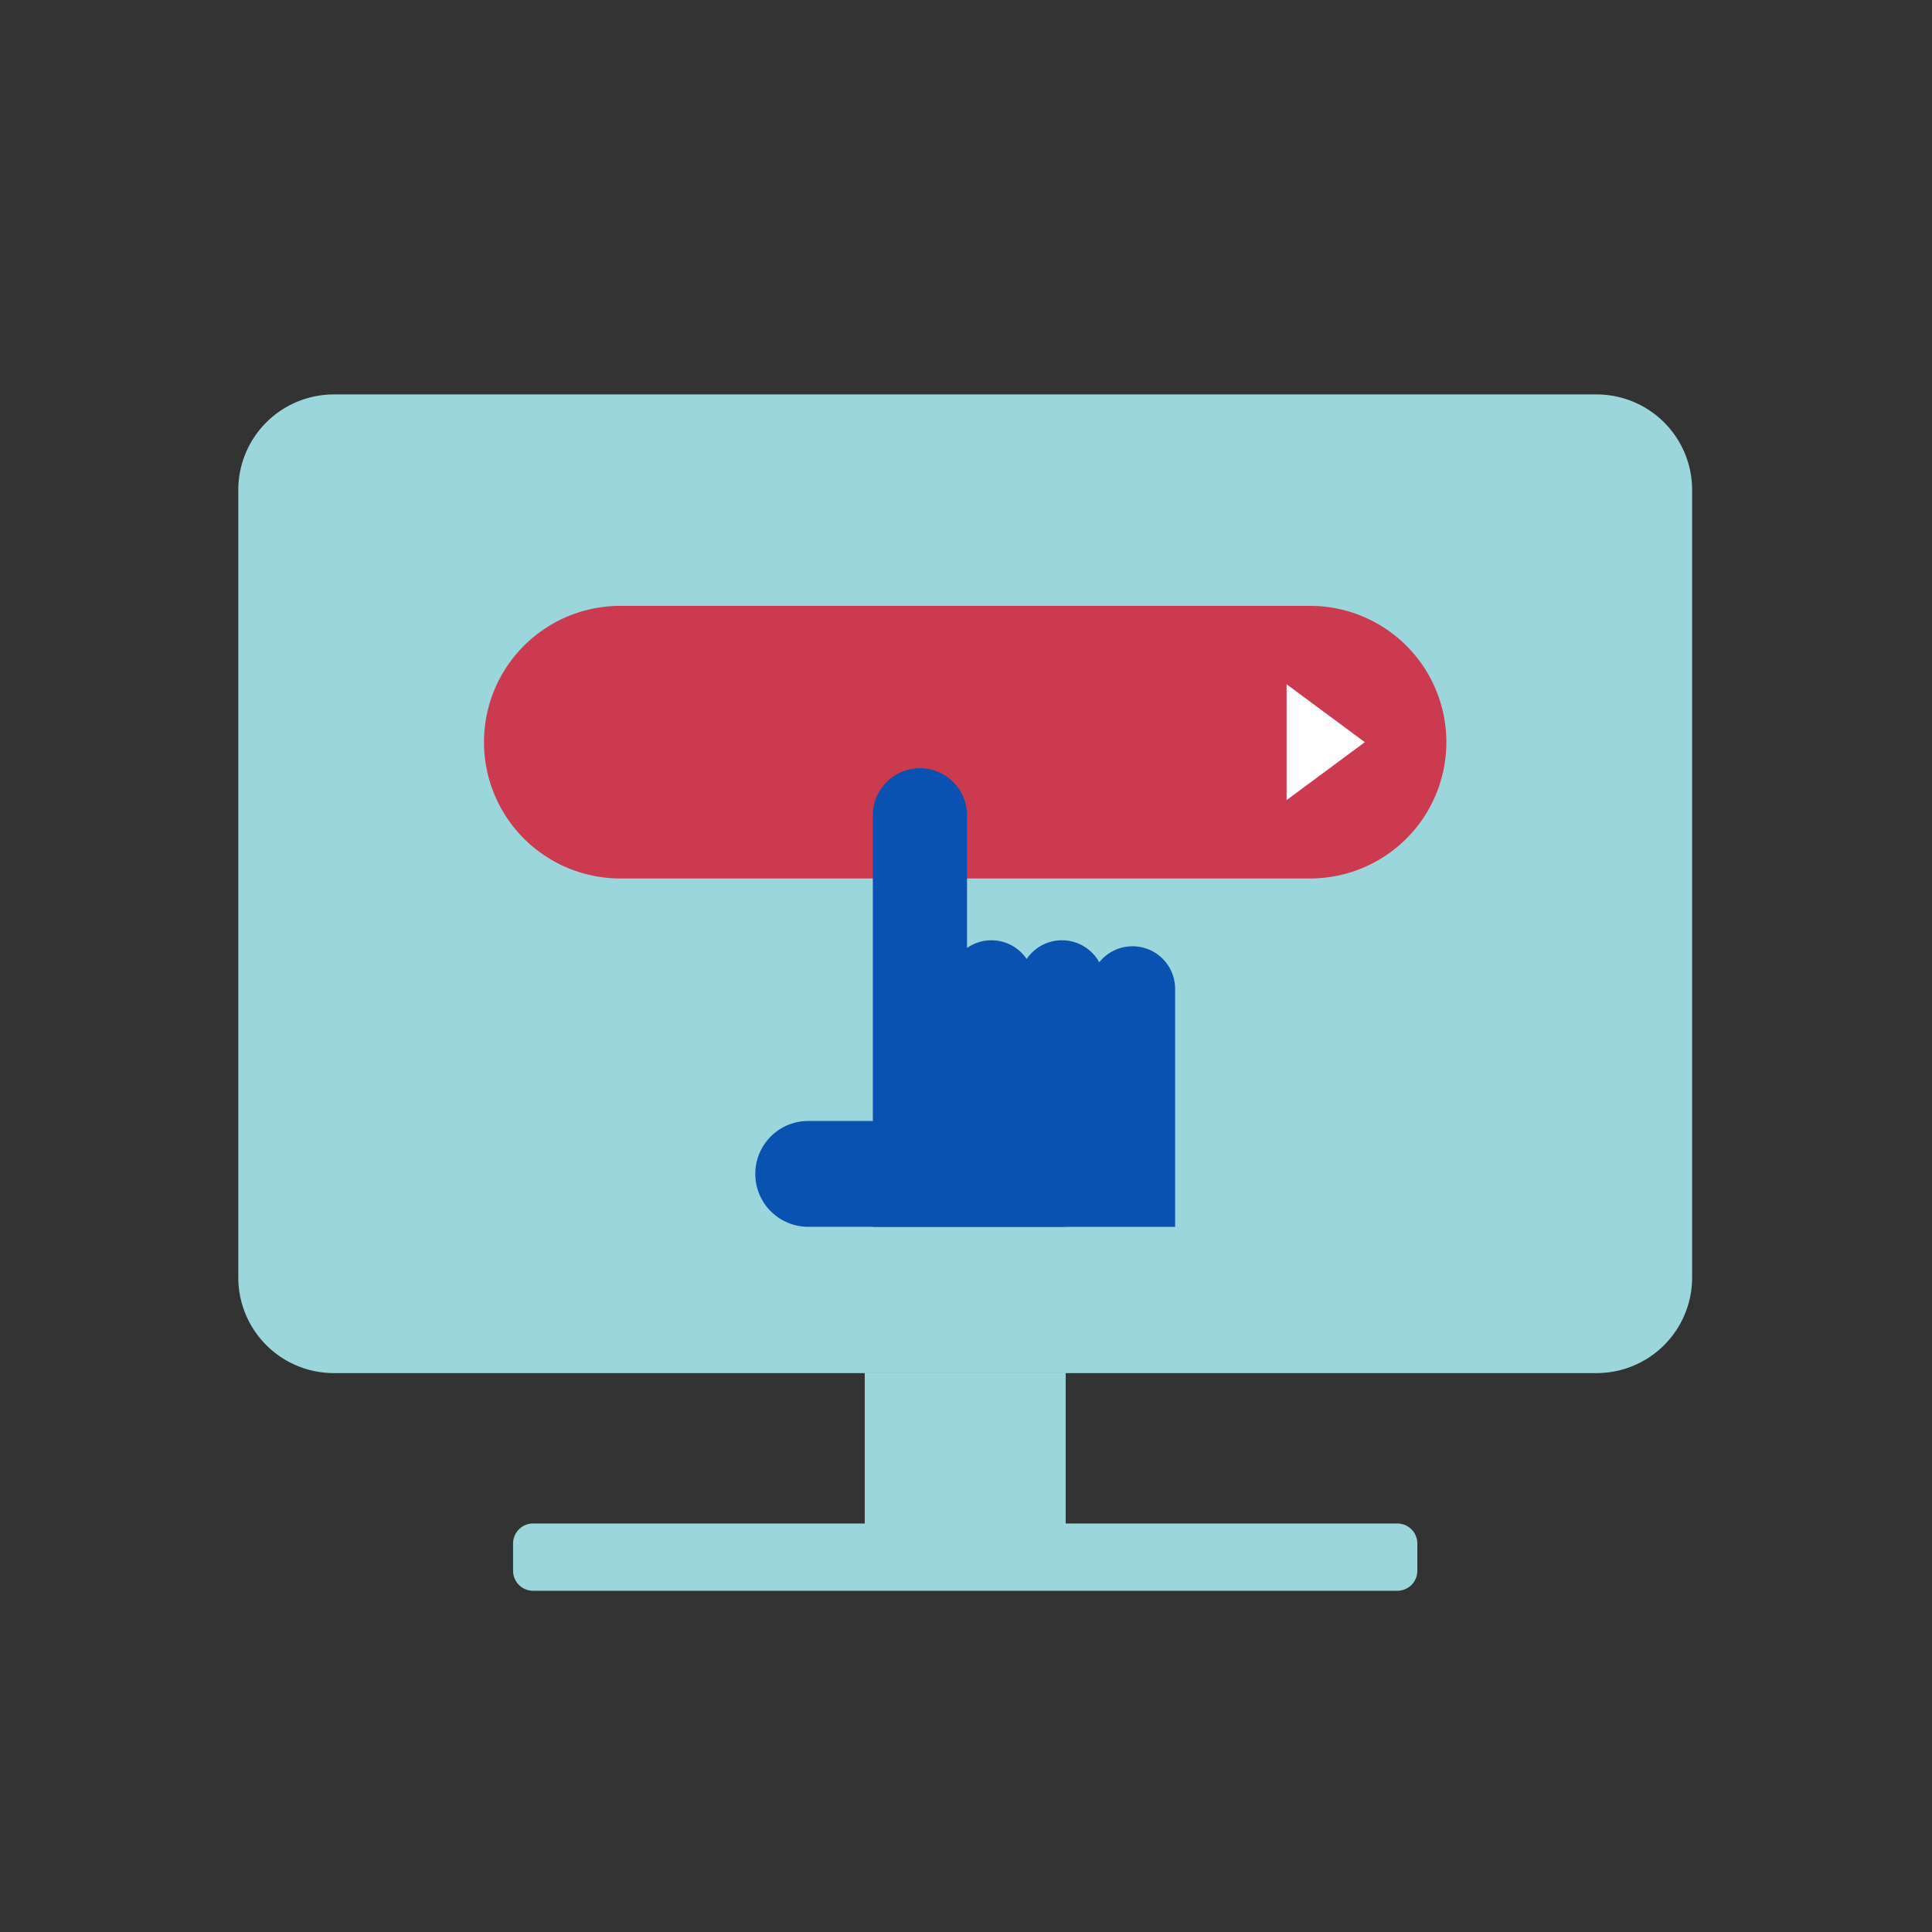 <svg xmlns="http://www.w3.org/2000/svg" width="114" height="114"><rect width="100%" height="100%" fill="#333333" stroke="none"/><defs><clipPath id="a"><path data-name="長方形 5456" fill="none" d="M0 0h114v114H0z"/></clipPath></defs><g data-name="グループ 8958"><path data-name="長方形 5420" fill="none" d="M0 0h114v114H0z"/><g data-name="グループ 8866"><g data-name="グループ 8865" clip-path="url(#a)"><path data-name="パス 8116" d="M94.208 81.021h-74.51a5.637 5.637 0 01-5.637-5.637v-46.47a5.637 5.637 0 015.637-5.64h74.511a5.637 5.637 0 015.637 5.637v46.473a5.637 5.637 0 01-5.637 5.637" fill="#9ad6db"/><path data-name="パス 8117" d="M82.453 93.865h-51a1.178 1.178 0 01-1.178-1.178v-1.613a1.178 1.178 0 011.178-1.178h51a1.178 1.178 0 011.178 1.178v1.613a1.178 1.178 0 01-1.178 1.178" fill="#9ad6db"/><path data-name="長方形 5455" fill="#9ad6db" d="M51.025 81h11.857v11.198H51.025z"/><path data-name="パス 8118" d="M77.391 51.835H36.512a8.043 8.043 0 010-16.085h40.879a8.043 8.043 0 010 16.085" fill="#cb3a4f"/><path data-name="パス 8119" d="M80.533 43.793l-4.616 3.419v-6.836z" fill="#fff"/><path data-name="パス 8120" d="M65.733 69.267a3.122 3.122 0 01-3.122 3.122H47.689a3.122 3.122 0 110-6.244h14.922a3.122 3.122 0 013.122 3.122" fill="#0952b1"/><path data-name="パス 8121" d="M69.339 58.349a2.513 2.513 0 00-4.477-1.568 2.513 2.513 0 00-4.282-.194 2.511 2.511 0 00-3.519-.651V48.11a2.779 2.779 0 10-5.558 0v24.282h17.836z" fill="#0952b1"/></g></g></g></svg>